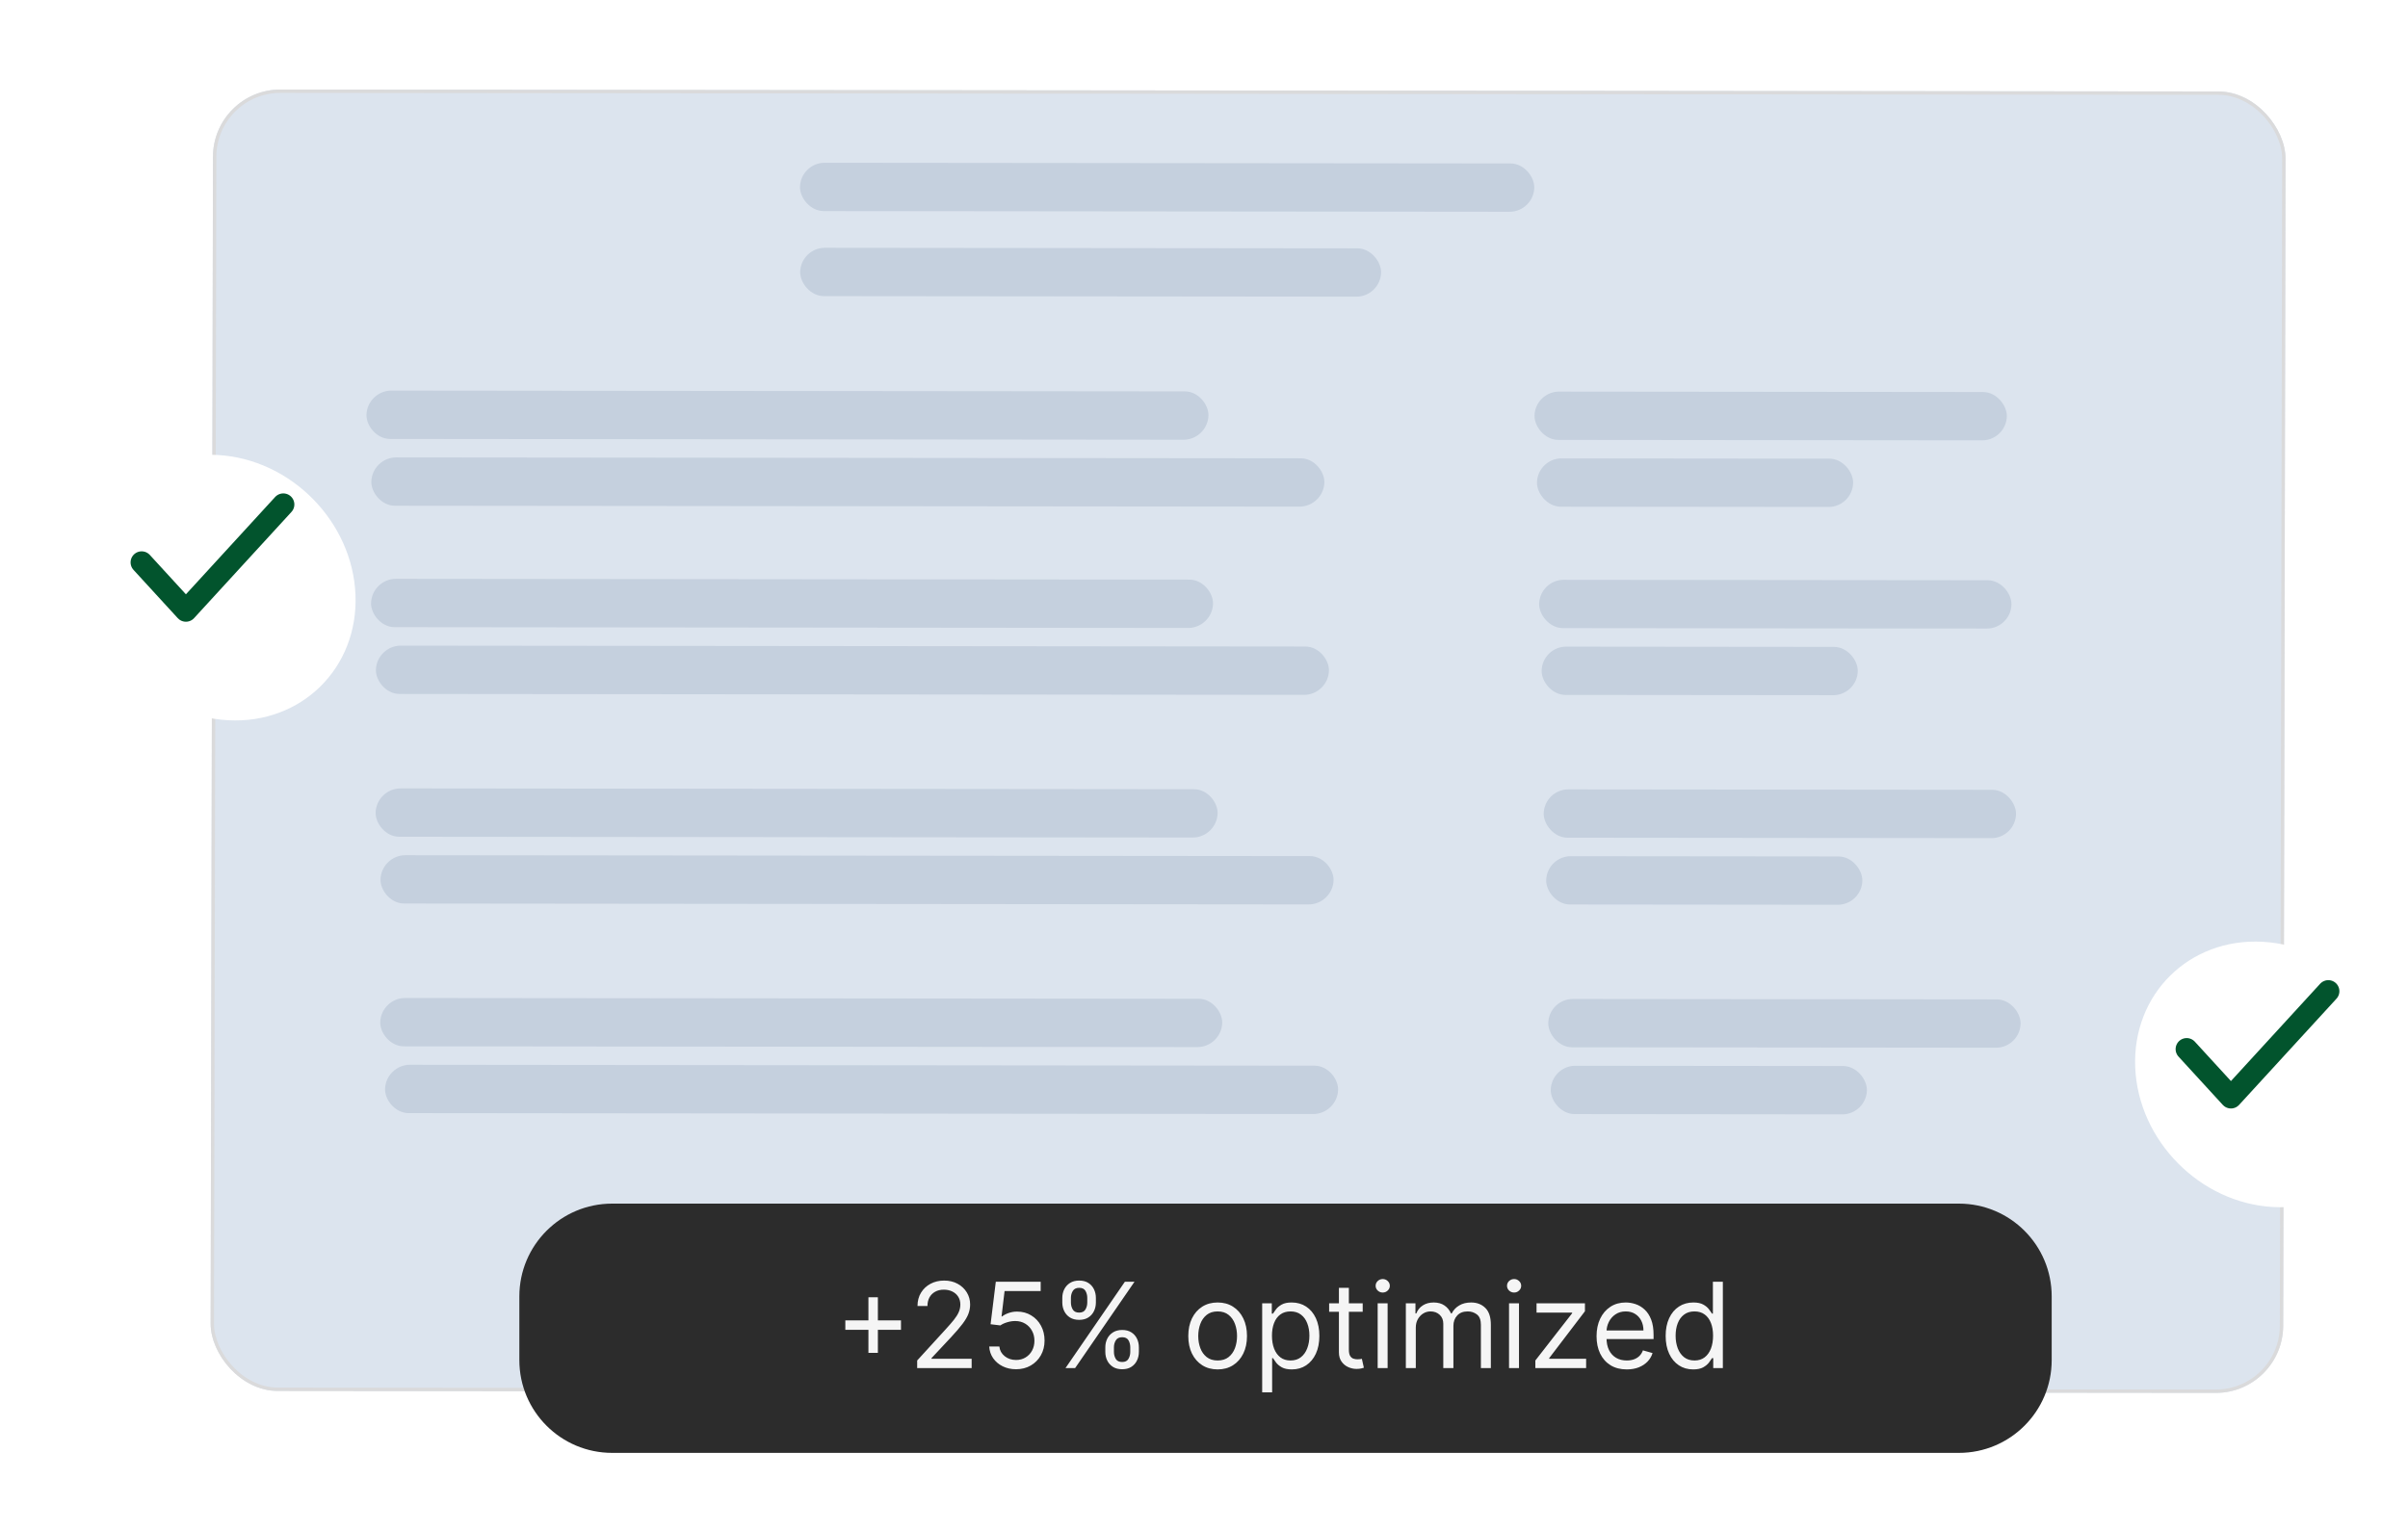 <svg width="272" height="173" viewBox="0 0 272 173" fill="none" xmlns="http://www.w3.org/2000/svg">
<g clip-path="url(#clip0_2009_544)">
<g filter="url(#filter0_d_2009_544)">
<rect width="234.107" height="147.05" rx="7.595" transform="matrix(1 0.001 -0.002 1 24.072 8)" fill="#DCE4EE"/>
<rect x="0.19" y="0.19" width="233.727" height="146.67" rx="7.405" transform="matrix(1 0.001 -0.002 1 24.073 8)" stroke="#DADADB" stroke-width="0.38"/>
</g>
<rect x="0.147" y="0.152" width="94.803" height="5.158" rx="2.579" transform="matrix(1 0.001 -0.028 1 41.477 44.132)" fill="#C5D0DE" stroke="#C5D0DE" stroke-width="0.303"/>
<rect x="0.147" y="0.152" width="94.803" height="5.158" rx="2.579" transform="matrix(1 0.001 -0.028 1 41.995 65.401)" fill="#C5D0DE" stroke="#C5D0DE" stroke-width="0.303"/>
<rect x="0.147" y="0.152" width="94.803" height="5.158" rx="2.579" transform="matrix(1 0.001 -0.028 1 42.512 89.082)" fill="#C5D0DE" stroke="#C5D0DE" stroke-width="0.303"/>
<rect x="0.147" y="0.152" width="94.803" height="5.158" rx="2.579" transform="matrix(1 0.001 -0.028 1 43.032 112.762)" fill="#C5D0DE" stroke="#C5D0DE" stroke-width="0.303"/>
<rect x="0.149" y="0.152" width="53.048" height="5.156" rx="2.578" transform="matrix(1 0.001 -0.016 1 173.381 44.244)" fill="#C5D0DE" stroke="#C5D0DE" stroke-width="0.303"/>
<rect x="0.149" y="0.152" width="53.048" height="5.156" rx="2.578" transform="matrix(1 0.001 -0.016 1 173.903 65.512)" fill="#C5D0DE" stroke="#C5D0DE" stroke-width="0.303"/>
<rect x="0.149" y="0.152" width="53.048" height="5.156" rx="2.578" transform="matrix(1 0.001 -0.016 1 174.418 89.192)" fill="#C5D0DE" stroke="#C5D0DE" stroke-width="0.303"/>
<rect x="0.149" y="0.152" width="53.048" height="5.156" rx="2.578" transform="matrix(1 0.001 -0.016 1 174.934 112.873)" fill="#C5D0DE" stroke="#C5D0DE" stroke-width="0.303"/>
<rect x="0.149" y="0.152" width="82.639" height="5.156" rx="2.578" transform="matrix(1 0.001 -0.019 1 90.419 18.388)" fill="#C5D0DE" stroke="#C5D0DE" stroke-width="0.303"/>
<rect x="0.147" y="0.152" width="107.349" height="5.158" rx="2.579" transform="matrix(1 0.001 -0.028 1 42.026 51.68)" fill="#C5D0DE" stroke="#C5D0DE" stroke-width="0.303"/>
<rect x="0.147" y="0.152" width="107.349" height="5.158" rx="2.579" transform="matrix(1 0.001 -0.028 1 42.543 72.948)" fill="#C5D0DE" stroke="#C5D0DE" stroke-width="0.303"/>
<rect x="0.147" y="0.152" width="107.349" height="5.158" rx="2.579" transform="matrix(1 0.001 -0.028 1 43.063 96.628)" fill="#C5D0DE" stroke="#C5D0DE" stroke-width="0.303"/>
<rect x="0.147" y="0.152" width="107.349" height="5.158" rx="2.579" transform="matrix(1 0.001 -0.028 1 43.577 120.31)" fill="#C5D0DE" stroke="#C5D0DE" stroke-width="0.303"/>
<rect x="0.149" y="0.152" width="35.407" height="5.156" rx="2.578" transform="matrix(1 0.001 -0.016 1 173.659 51.791)" fill="#C5D0DE" stroke="#C5D0DE" stroke-width="0.303"/>
<rect x="0.149" y="0.152" width="35.407" height="5.156" rx="2.578" transform="matrix(1 0.001 -0.016 1 174.184 73.059)" fill="#C5D0DE" stroke="#C5D0DE" stroke-width="0.303"/>
<rect x="0.149" y="0.152" width="35.407" height="5.156" rx="2.578" transform="matrix(1 0.001 -0.016 1 174.7 96.739)" fill="#C5D0DE" stroke="#C5D0DE" stroke-width="0.303"/>
<rect x="0.149" y="0.152" width="35.407" height="5.156" rx="2.578" transform="matrix(1 0.001 -0.016 1 175.215 120.421)" fill="#C5D0DE" stroke="#C5D0DE" stroke-width="0.303"/>
<rect x="0.149" y="0.152" width="65.314" height="5.156" rx="2.578" transform="matrix(1 0.001 -0.019 1 90.44 27.997)" fill="#C5D0DE" stroke="#C5D0DE" stroke-width="0.303"/>
<g filter="url(#filter1_d_2009_544)">
<circle cx="15" cy="15" r="15" transform="matrix(0.999 0.054 0.04 0.999 9.584 47.665)" fill="white"/>
</g>
<path d="M32 57.001L21 69.001L16 63.546" stroke="#02542D" stroke-width="2.5" stroke-linecap="round" stroke-linejoin="round"/>
<g filter="url(#filter2_d_2009_544)">
<circle cx="15" cy="15" r="15" transform="matrix(0.999 0.054 0.04 0.999 240.586 102.667)" fill="white"/>
</g>
<path d="M58.664 146.483C58.664 140.693 63.357 136 69.147 136H221.27C227.06 136 231.753 140.693 231.753 146.483V153.682C231.753 159.471 227.06 164.165 221.27 164.165H69.147C63.357 164.165 58.664 159.471 58.664 153.682V146.483Z" fill="#2C2C2C"/>
<path d="M98.095 152.867V146.581H99.162V152.867H98.095ZM95.485 150.257V149.191H101.772V150.257H95.485ZM103.601 154.582V153.725L106.821 150.2C107.198 149.788 107.51 149.429 107.754 149.124C107.999 148.816 108.18 148.527 108.297 148.257C108.418 147.984 108.478 147.698 108.478 147.4C108.478 147.057 108.395 146.76 108.23 146.509C108.068 146.258 107.846 146.065 107.564 145.928C107.281 145.792 106.963 145.723 106.611 145.723C106.236 145.723 105.909 145.801 105.63 145.957C105.354 146.109 105.139 146.324 104.987 146.6C104.838 146.876 104.763 147.2 104.763 147.571H103.639C103.639 147 103.771 146.498 104.034 146.066C104.298 145.635 104.657 145.298 105.111 145.057C105.568 144.815 106.081 144.695 106.649 144.695C107.221 144.695 107.727 144.815 108.168 145.057C108.61 145.298 108.956 145.623 109.207 146.033C109.458 146.443 109.583 146.898 109.583 147.4C109.583 147.759 109.518 148.11 109.388 148.452C109.261 148.792 109.038 149.172 108.721 149.591C108.407 150.007 107.97 150.515 107.411 151.115L105.22 153.458V153.534H109.754V154.582H103.601ZM114.77 154.715C114.211 154.715 113.707 154.604 113.26 154.382C112.812 154.16 112.453 153.855 112.183 153.468C111.914 153.08 111.766 152.639 111.74 152.144H112.884C112.928 152.585 113.128 152.95 113.484 153.239C113.842 153.525 114.271 153.668 114.77 153.668C115.17 153.668 115.525 153.574 115.836 153.387C116.151 153.199 116.397 152.942 116.575 152.615C116.756 152.285 116.846 151.912 116.846 151.496C116.846 151.07 116.752 150.691 116.565 150.358C116.381 150.021 116.127 149.756 115.803 149.562C115.479 149.368 115.109 149.27 114.693 149.267C114.395 149.264 114.088 149.31 113.774 149.405C113.46 149.497 113.201 149.616 112.998 149.762L111.893 149.629L112.483 144.828H117.551V145.876H113.474L113.131 148.752H113.188C113.388 148.594 113.639 148.462 113.941 148.357C114.242 148.252 114.557 148.2 114.884 148.2C115.481 148.2 116.013 148.343 116.479 148.629C116.949 148.911 117.318 149.299 117.584 149.791C117.854 150.283 117.989 150.845 117.989 151.477C117.989 152.099 117.849 152.655 117.57 153.144C117.294 153.629 116.913 154.014 116.427 154.296C115.941 154.576 115.389 154.715 114.77 154.715ZM124.853 152.753V152.239C124.853 151.883 124.926 151.558 125.072 151.262C125.222 150.964 125.438 150.726 125.72 150.548C126.006 150.367 126.352 150.277 126.758 150.277C127.171 150.277 127.517 150.367 127.797 150.548C128.076 150.726 128.287 150.964 128.43 151.262C128.573 151.558 128.644 151.883 128.644 152.239V152.753C128.644 153.109 128.571 153.436 128.425 153.734C128.283 154.03 128.07 154.268 127.787 154.449C127.508 154.626 127.165 154.715 126.758 154.715C126.346 154.715 125.998 154.626 125.715 154.449C125.433 154.268 125.219 154.03 125.072 153.734C124.926 153.436 124.853 153.109 124.853 152.753ZM125.825 152.239V152.753C125.825 153.048 125.895 153.314 126.035 153.549C126.174 153.78 126.416 153.896 126.758 153.896C127.092 153.896 127.327 153.78 127.463 153.549C127.603 153.314 127.673 153.048 127.673 152.753V152.239C127.673 151.943 127.606 151.68 127.473 151.448C127.34 151.213 127.101 151.096 126.758 151.096C126.425 151.096 126.185 151.213 126.039 151.448C125.896 151.68 125.825 151.943 125.825 152.239ZM119.995 147.171V146.657C119.995 146.301 120.068 145.976 120.215 145.681C120.364 145.382 120.58 145.144 120.862 144.966C121.148 144.785 121.494 144.695 121.901 144.695C122.313 144.695 122.659 144.785 122.939 144.966C123.218 145.144 123.429 145.382 123.572 145.681C123.715 145.976 123.787 146.301 123.787 146.657V147.171C123.787 147.527 123.714 147.854 123.567 148.152C123.425 148.448 123.212 148.686 122.929 148.867C122.65 149.045 122.307 149.134 121.901 149.134C121.488 149.134 121.14 149.045 120.857 148.867C120.575 148.686 120.361 148.448 120.215 148.152C120.068 147.854 119.995 147.527 119.995 147.171ZM120.967 146.657V147.171C120.967 147.467 121.037 147.732 121.177 147.967C121.316 148.198 121.558 148.314 121.901 148.314C122.234 148.314 122.469 148.198 122.605 147.967C122.745 147.732 122.815 147.467 122.815 147.171V146.657C122.815 146.362 122.748 146.098 122.615 145.866C122.482 145.631 122.243 145.514 121.901 145.514C121.567 145.514 121.327 145.631 121.181 145.866C121.038 146.098 120.967 146.362 120.967 146.657ZM120.357 154.582L127.063 144.828H128.149L121.443 154.582H120.357ZM137.541 154.734C136.881 154.734 136.301 154.577 135.803 154.263C135.308 153.949 134.92 153.509 134.641 152.944C134.365 152.378 134.226 151.718 134.226 150.962C134.226 150.2 134.365 149.535 134.641 148.967C134.92 148.398 135.308 147.957 135.803 147.643C136.301 147.328 136.881 147.171 137.541 147.171C138.202 147.171 138.78 147.328 139.275 147.643C139.773 147.957 140.161 148.398 140.437 148.967C140.716 149.535 140.856 150.2 140.856 150.962C140.856 151.718 140.716 152.378 140.437 152.944C140.161 153.509 139.773 153.949 139.275 154.263C138.78 154.577 138.202 154.734 137.541 154.734ZM137.541 153.725C138.043 153.725 138.456 153.596 138.78 153.339C139.103 153.082 139.343 152.744 139.499 152.325C139.654 151.905 139.732 151.451 139.732 150.962C139.732 150.473 139.654 150.018 139.499 149.595C139.343 149.173 139.103 148.832 138.78 148.572C138.456 148.311 138.043 148.181 137.541 148.181C137.04 148.181 136.627 148.311 136.303 148.572C135.979 148.832 135.739 149.173 135.584 149.595C135.428 150.018 135.35 150.473 135.35 150.962C135.35 151.451 135.428 151.905 135.584 152.325C135.739 152.744 135.979 153.082 136.303 153.339C136.627 153.596 137.04 153.725 137.541 153.725ZM142.572 157.325V147.267H143.658V148.429H143.791C143.874 148.302 143.988 148.14 144.134 147.943C144.283 147.743 144.496 147.565 144.772 147.409C145.052 147.251 145.429 147.171 145.906 147.171C146.522 147.171 147.065 147.325 147.535 147.633C148.004 147.941 148.371 148.378 148.635 148.943C148.898 149.508 149.03 150.175 149.03 150.943C149.03 151.718 148.898 152.39 148.635 152.958C148.371 153.523 148.006 153.961 147.539 154.272C147.073 154.58 146.534 154.734 145.925 154.734C145.455 154.734 145.079 154.657 144.796 154.501C144.513 154.342 144.296 154.163 144.144 153.963C143.991 153.76 143.874 153.591 143.791 153.458H143.696V157.325H142.572ZM143.677 150.924C143.677 151.477 143.758 151.964 143.92 152.386C144.082 152.806 144.318 153.134 144.629 153.372C144.94 153.607 145.321 153.725 145.772 153.725C146.242 153.725 146.634 153.601 146.949 153.353C147.266 153.102 147.504 152.766 147.663 152.344C147.825 151.918 147.906 151.445 147.906 150.924C147.906 150.41 147.827 149.946 147.668 149.534C147.512 149.118 147.276 148.789 146.958 148.548C146.644 148.303 146.249 148.181 145.772 148.181C145.315 148.181 144.931 148.297 144.62 148.529C144.309 148.757 144.074 149.078 143.915 149.491C143.756 149.9 143.677 150.378 143.677 150.924ZM153.926 147.267V148.219H150.135V147.267H153.926ZM151.24 145.514H152.364V152.486C152.364 152.804 152.41 153.042 152.502 153.201C152.597 153.356 152.718 153.461 152.864 153.515C153.013 153.566 153.17 153.591 153.336 153.591C153.459 153.591 153.561 153.585 153.64 153.572C153.72 153.556 153.783 153.544 153.831 153.534L154.059 154.544C153.983 154.573 153.877 154.601 153.74 154.63C153.604 154.661 153.431 154.677 153.221 154.677C152.904 154.677 152.593 154.609 152.288 154.472C151.986 154.336 151.735 154.128 151.535 153.849C151.338 153.569 151.24 153.217 151.24 152.791V145.514ZM155.617 154.582V147.267H156.741V154.582H155.617ZM156.188 146.047C155.969 146.047 155.78 145.973 155.622 145.823C155.466 145.674 155.388 145.495 155.388 145.285C155.388 145.076 155.466 144.896 155.622 144.747C155.78 144.598 155.969 144.523 156.188 144.523C156.407 144.523 156.595 144.598 156.75 144.747C156.909 144.896 156.989 145.076 156.989 145.285C156.989 145.495 156.909 145.674 156.75 145.823C156.595 145.973 156.407 146.047 156.188 146.047ZM158.8 154.582V147.267H159.885V148.41H159.981C160.133 148.019 160.379 147.716 160.719 147.5C161.059 147.281 161.467 147.171 161.943 147.171C162.426 147.171 162.827 147.281 163.148 147.5C163.472 147.716 163.724 148.019 163.905 148.41H163.981C164.169 148.032 164.45 147.732 164.824 147.509C165.199 147.284 165.648 147.171 166.172 147.171C166.826 147.171 167.361 147.376 167.777 147.786C168.193 148.192 168.401 148.826 168.401 149.686V154.582H167.277V149.686C167.277 149.146 167.13 148.76 166.834 148.529C166.539 148.297 166.191 148.181 165.791 148.181C165.277 148.181 164.878 148.337 164.596 148.648C164.313 148.956 164.172 149.346 164.172 149.819V154.582H163.029V149.572C163.029 149.156 162.894 148.821 162.624 148.567C162.354 148.31 162.006 148.181 161.581 148.181C161.289 148.181 161.016 148.259 160.762 148.414C160.511 148.57 160.308 148.786 160.152 149.062C160 149.335 159.924 149.651 159.924 150.01V154.582H158.8ZM170.456 154.582V147.267H171.58V154.582H170.456ZM171.028 146.047C170.809 146.047 170.62 145.973 170.461 145.823C170.305 145.674 170.228 145.495 170.228 145.285C170.228 145.076 170.305 144.896 170.461 144.747C170.62 144.598 170.809 144.523 171.028 144.523C171.247 144.523 171.434 144.598 171.59 144.747C171.749 144.896 171.828 145.076 171.828 145.285C171.828 145.495 171.749 145.674 171.59 145.823C171.434 145.973 171.247 146.047 171.028 146.047ZM173.429 154.582V153.725L177.582 148.391V148.314H173.563V147.267H179.03V148.162L174.992 153.458V153.534H179.164V154.582H173.429ZM183.753 154.734C183.048 154.734 182.44 154.579 181.928 154.268C181.42 153.953 181.028 153.515 180.752 152.953C180.479 152.388 180.342 151.731 180.342 150.981C180.342 150.232 180.479 149.572 180.752 149C181.028 148.425 181.412 147.978 181.905 147.657C182.4 147.333 182.978 147.171 183.638 147.171C184.019 147.171 184.395 147.235 184.767 147.362C185.138 147.489 185.477 147.695 185.781 147.981C186.086 148.264 186.329 148.638 186.51 149.105C186.691 149.572 186.782 150.146 186.782 150.829V151.305H181.143V150.334H185.639C185.639 149.921 185.556 149.553 185.391 149.229C185.229 148.905 184.997 148.649 184.696 148.462C184.397 148.275 184.045 148.181 183.638 148.181C183.191 148.181 182.803 148.292 182.476 148.514C182.152 148.733 181.903 149.019 181.728 149.372C181.554 149.724 181.466 150.102 181.466 150.505V151.153C181.466 151.705 181.562 152.174 181.752 152.558C181.946 152.939 182.214 153.229 182.557 153.429C182.9 153.626 183.298 153.725 183.753 153.725C184.048 153.725 184.315 153.683 184.553 153.601C184.794 153.515 185.002 153.388 185.177 153.22C185.351 153.048 185.486 152.836 185.581 152.582L186.667 152.887C186.553 153.255 186.361 153.579 186.091 153.858C185.821 154.134 185.488 154.35 185.091 154.506C184.694 154.658 184.248 154.734 183.753 154.734ZM191.254 154.734C190.644 154.734 190.106 154.58 189.639 154.272C189.172 153.961 188.807 153.523 188.544 152.958C188.28 152.39 188.148 151.718 188.148 150.943C188.148 150.175 188.28 149.508 188.544 148.943C188.807 148.378 189.174 147.941 189.644 147.633C190.114 147.325 190.657 147.171 191.273 147.171C191.749 147.171 192.125 147.251 192.402 147.409C192.681 147.565 192.894 147.743 193.04 147.943C193.189 148.14 193.305 148.302 193.387 148.429H193.483V144.828H194.607V154.582H193.521V153.458H193.387C193.305 153.591 193.187 153.76 193.035 153.963C192.883 154.163 192.665 154.342 192.383 154.501C192.1 154.657 191.724 154.734 191.254 154.734ZM191.406 153.725C191.857 153.725 192.238 153.607 192.549 153.372C192.86 153.134 193.097 152.806 193.259 152.386C193.421 151.964 193.502 151.477 193.502 150.924C193.502 150.378 193.422 149.9 193.264 149.491C193.105 149.078 192.87 148.757 192.559 148.529C192.248 148.297 191.863 148.181 191.406 148.181C190.93 148.181 190.533 148.303 190.216 148.548C189.901 148.789 189.665 149.118 189.506 149.534C189.35 149.946 189.272 150.41 189.272 150.924C189.272 151.445 189.352 151.918 189.511 152.344C189.673 152.766 189.911 153.102 190.225 153.353C190.543 153.601 190.936 153.725 191.406 153.725Z" fill="#F5F5F5"/>
<path d="M263 112L252 124L247 118.545" stroke="#02542D" stroke-width="2.5" stroke-linecap="round" stroke-linejoin="round"/>
</g>
<defs>
<filter id="filter0_d_2009_544" x="18.526" y="4.842" width="244.913" height="157.784" filterUnits="userSpaceOnUse" color-interpolation-filters="sRGB">
<feFlood flood-opacity="0" result="BackgroundImageFix"/>
<feColorMatrix in="SourceAlpha" type="matrix" values="0 0 0 0 0 0 0 0 0 0 0 0 0 0 0 0 0 0 127 0" result="hardAlpha"/>
<feOffset dy="2.11"/>
<feGaussianBlur stdDeviation="2.637"/>
<feComposite in2="hardAlpha" operator="out"/>
<feColorMatrix type="matrix" values="0 0 0 0 0 0 0 0 0 0 0 0 0 0 0 0 0 0 0.05 0"/>
<feBlend mode="normal" in2="BackgroundImageFix" result="effect1_dropShadow_2009_544"/>
<feBlend mode="normal" in="SourceGraphic" in2="effect1_dropShadow_2009_544" result="shape"/>
</filter>
<filter id="filter1_d_2009_544" x="-63.243" y="-22.035" width="176.82" height="176.857" filterUnits="userSpaceOnUse" color-interpolation-filters="sRGB">
<feFlood flood-opacity="0" result="BackgroundImageFix"/>
<feColorMatrix in="SourceAlpha" type="matrix" values="0 0 0 0 0 0 0 0 0 0 0 0 0 0 0 0 0 0 127 0" result="hardAlpha"/>
<feOffset dy="2.937"/>
<feGaussianBlur stdDeviation="36.709"/>
<feComposite in2="hardAlpha" operator="out"/>
<feColorMatrix type="matrix" values="0 0 0 0 0 0 0 0 0 0 0 0 0 0 0 0 0 0 0.25 0"/>
<feBlend mode="normal" in2="BackgroundImageFix" result="effect1_dropShadow_2009_544"/>
<feBlend mode="normal" in="SourceGraphic" in2="effect1_dropShadow_2009_544" result="shape"/>
</filter>
<filter id="filter2_d_2009_544" x="167.759" y="32.967" width="176.82" height="176.857" filterUnits="userSpaceOnUse" color-interpolation-filters="sRGB">
<feFlood flood-opacity="0" result="BackgroundImageFix"/>
<feColorMatrix in="SourceAlpha" type="matrix" values="0 0 0 0 0 0 0 0 0 0 0 0 0 0 0 0 0 0 127 0" result="hardAlpha"/>
<feOffset dy="2.937"/>
<feGaussianBlur stdDeviation="36.709"/>
<feComposite in2="hardAlpha" operator="out"/>
<feColorMatrix type="matrix" values="0 0 0 0 0 0 0 0 0 0 0 0 0 0 0 0 0 0 0.25 0"/>
<feBlend mode="normal" in2="BackgroundImageFix" result="effect1_dropShadow_2009_544"/>
<feBlend mode="normal" in="SourceGraphic" in2="effect1_dropShadow_2009_544" result="shape"/>
</filter>
<clipPath id="clip0_2009_544">
<rect width="272" height="173" fill="white"/>
</clipPath>
</defs>
</svg>
